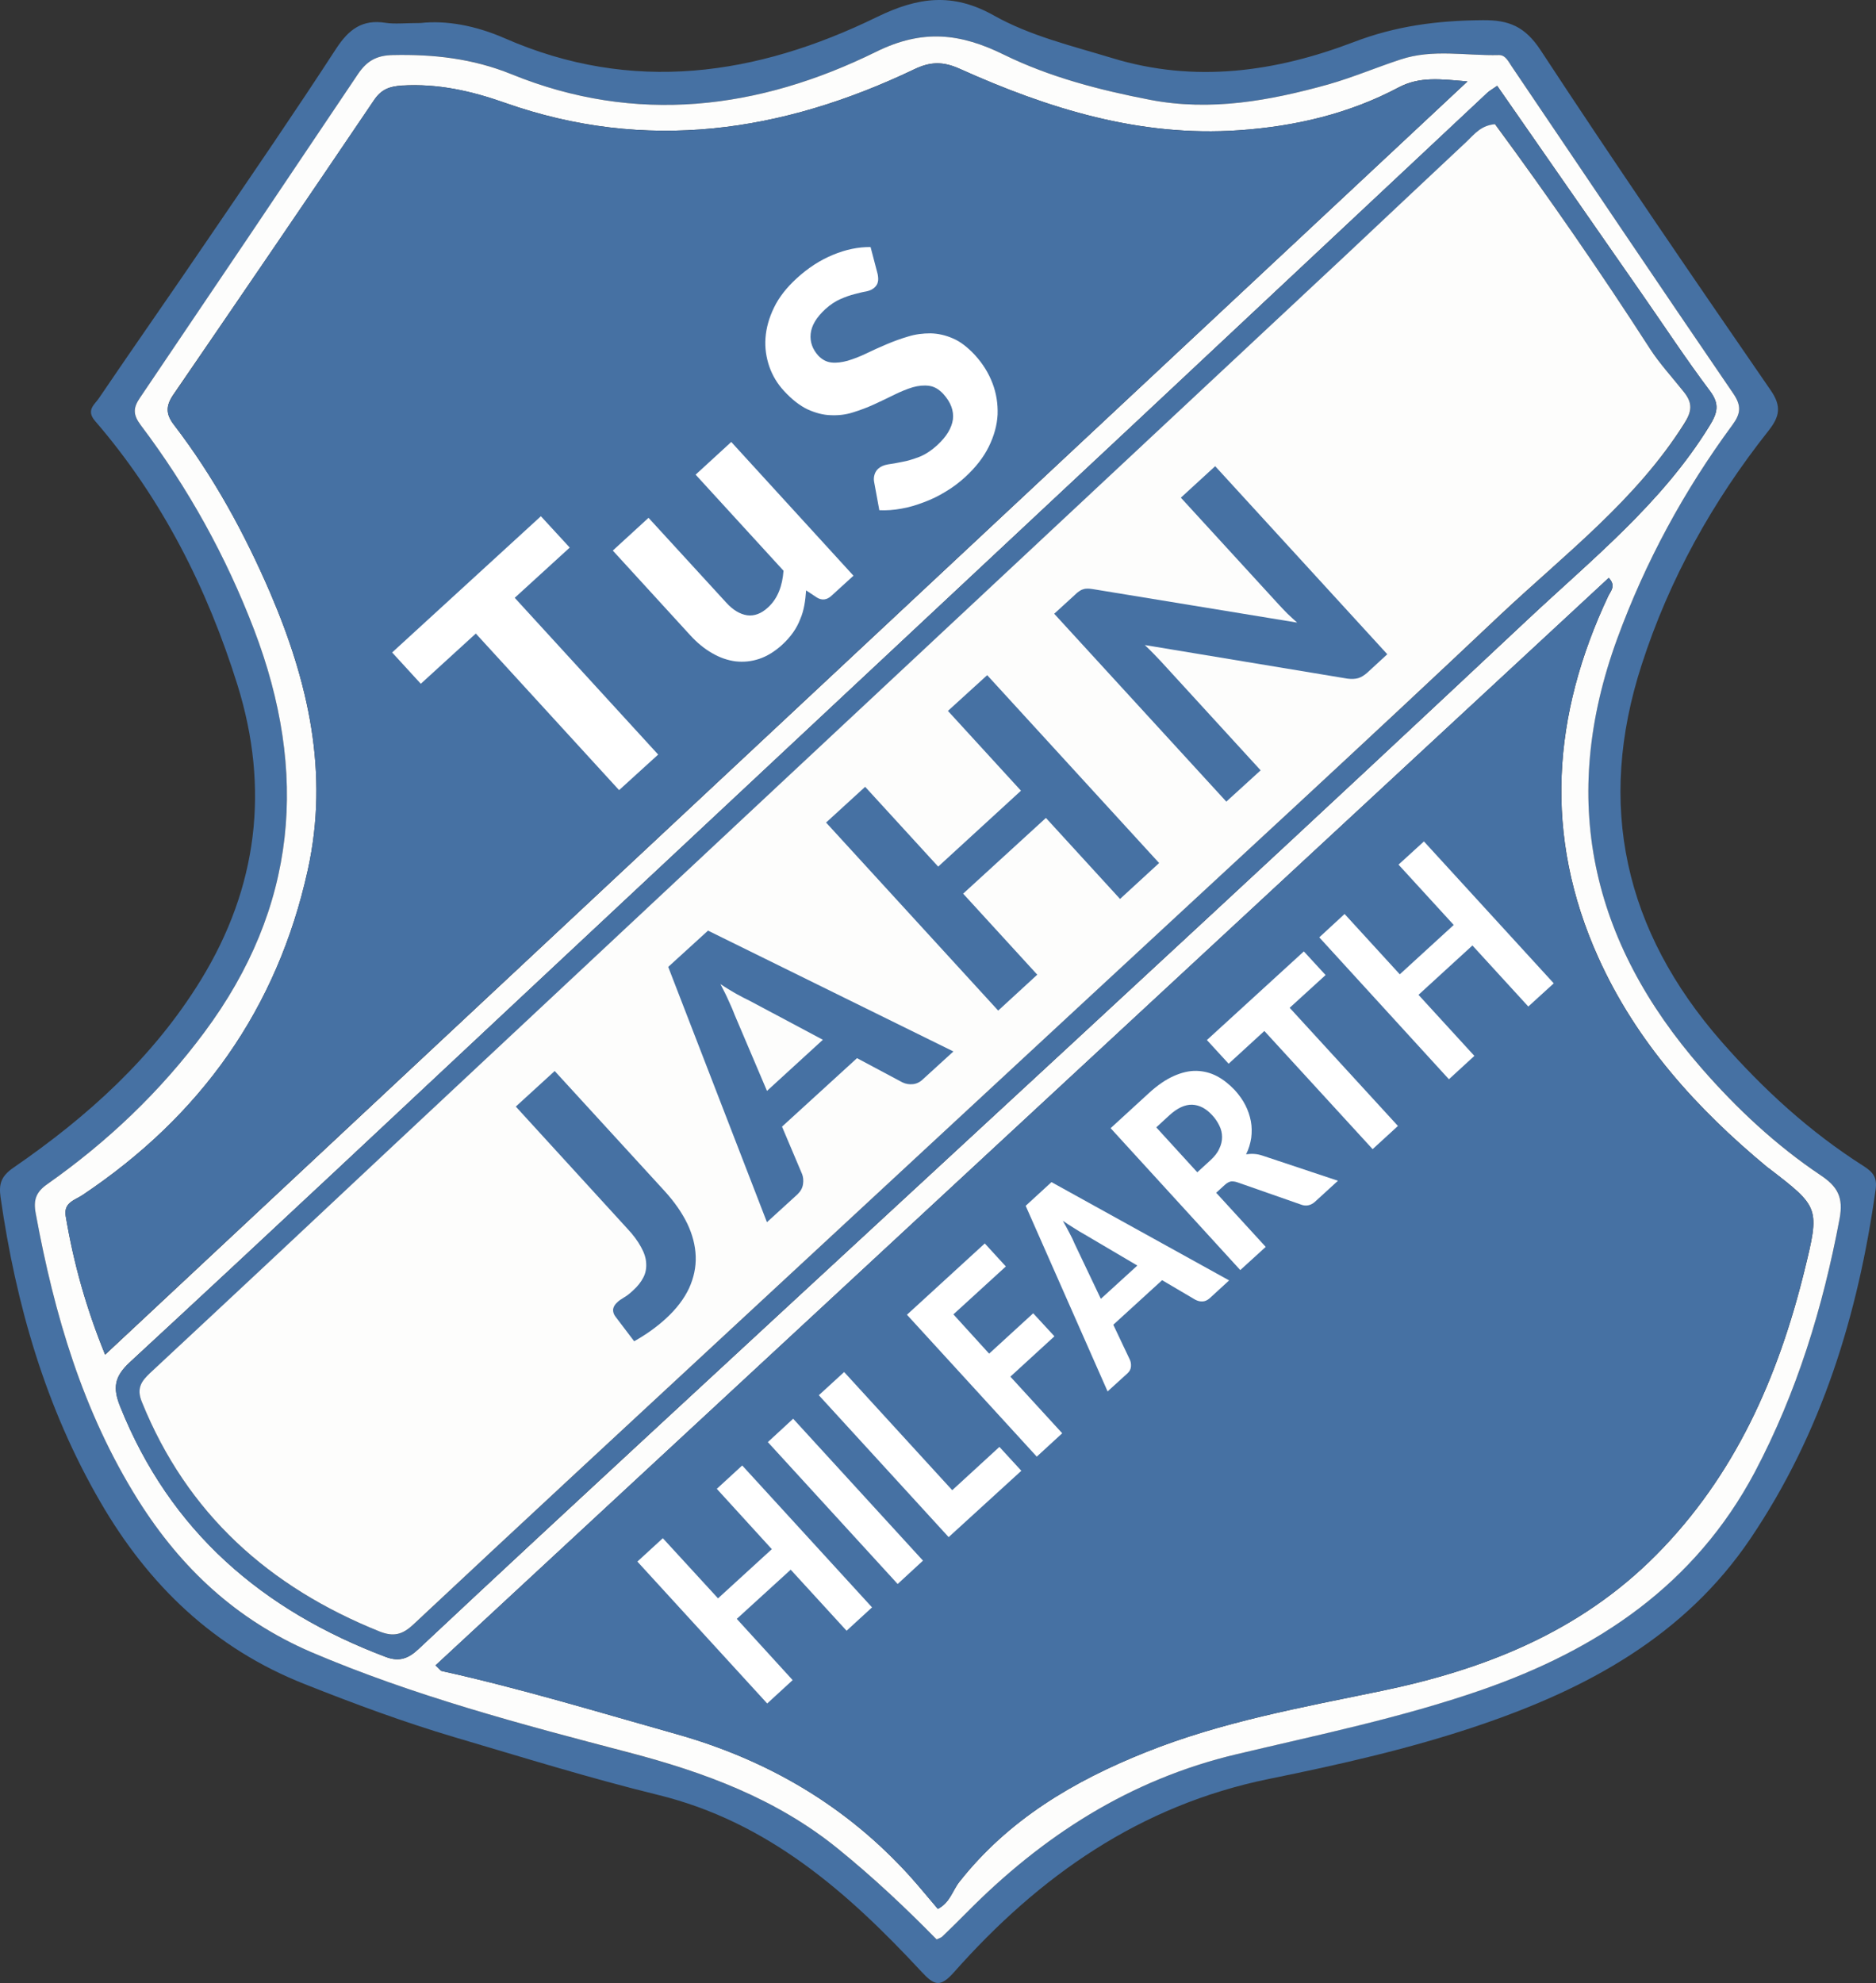 <?xml version="1.0" encoding="UTF-8"?>
<svg width="400pt" height="422.72pt" version="1.1" viewBox="0 0 400 422.72" xmlns="http://www.w3.org/2000/svg">
 <rect x="0" y="0" width="400" height="422.72" fill="#333333" stroke="none"/>
 <path d="m89.686 4.906c5.431-0.603 11.691 0.528 17.915 3.243 27.154 11.918 53.743 7.995 79.389-4.526 8.75-4.262 16.142-5.242 24.891-0.339 7.769 4.375 16.67 6.487 25.231 9.089 17.612 5.393 34.848 2.942 51.404-3.357 9.089-3.507 18.027-4.639 27.569-4.714 5.657-0.075 9.089 1.358 12.408 6.411 15.99 24.363 32.472 48.425 49.028 72.449 2.414 3.47 1.923 5.657-0.453 8.674-11.918 15.048-21.158 31.642-27.041 49.896-9.693 29.908-3.658 56.684 17.047 80.331 8.938 10.183 18.819 19.234 30.284 26.513 1.923 1.245 2.942 2.338 2.565 4.978-3.734 26.664-11.465 51.895-26.701 74.447-14.067 20.818-34.886 32.019-57.967 39.826-14.595 4.941-29.643 8.335-44.691 11.39-27.532 5.619-48.99 20.705-67.169 41.221-2.866 3.206-4.111 2.904-6.902-0.113-15.764-16.971-32.773-31.982-56.232-37.714-14.633-3.583-29.04-8.071-43.484-12.332-10.786-3.206-21.271-7.09-31.718-11.239-19.385-7.618-33.414-21.158-43.673-38.883-11.691-20.139-17.99-42.089-21.271-64.982-0.378-2.753 0.077-4.412 2.753-6.261 15.727-10.824 29.756-23.421 39.939-39.977 12.181-19.838 14.671-40.882 7.845-62.869-6.449-20.629-16.104-39.788-30.36-56.307-2.037-2.338-0.077-3.545 0.792-4.865 7.769-11.465 15.727-22.78 23.496-34.245 9.127-13.388 18.291-26.739 27.117-40.317 2.678-4.073 5.544-6.261 10.522-5.469 1.999 0.302 4.149 0.038 7.467 0.038m110.02 408.52c0.641-0.302 1.018-0.377 1.207-0.603 1.735-1.659 3.432-3.357 5.129-5.054 16.217-16.405 34.848-28.436 57.664-33.83 17.462-4.149 35.074-7.807 52.083-13.653 24.929-8.636 45.597-22.477 58.344-46.464 9.014-17.009 14.558-35.112 18.103-54.007 0.868-4.677-0.453-6.902-4.073-9.315-9.504-6.374-17.802-14.181-25.344-22.78-23.647-27.041-30.549-57.363-17.99-91.57 5.997-16.368 14.218-31.529 24.552-45.559 1.81-2.451 1.961-4.111 0.188-6.713-15.84-23.156-31.491-46.426-47.218-69.696-0.716-1.056-1.358-2.489-2.753-2.451-6.977 0.189-14.067-1.358-20.969 0.943-5.167 1.735-10.221 3.847-15.463 5.318-12.408 3.47-24.966 5.77-37.941 3.281-10.749-2.074-21.384-4.827-31.152-9.617-9.278-4.563-17.311-5.544-27.305-0.603-24.966 12.294-51.178 15.576-77.729 4.752-8.297-3.394-16.556-4.262-25.306-4.073-3.545 0.075-5.544 1.32-7.392 4.035-15.425 23.043-30.925 46.049-46.464 68.979-1.509 2.187-1.584 3.621 0.113 5.846 10.108 13.388 18.216 27.908 24.175 43.597 11.653 30.511 9.24 59.211-10.598 85.875-9.391 12.634-20.592 23.27-33.377 32.284-2.451 1.735-3.092 3.357-2.565 6.336 3.96 21.573 9.995 42.202 21.836 61.097 9.202 14.595 21.007 25.57 36.809 32.359 21.912 9.353 44.842 15.426 67.772 21.46 16.142 4.186 31.453 9.805 44.616 20.479 7.43 6.072 14.445 12.559 21.045 19.347" fill="#4671a3" stroke-width="9.655"/>
 <path d="m199.7 413.43c-6.6-6.751-13.615-13.313-21.045-19.347-13.162-10.673-28.474-16.293-44.616-20.516-22.93-5.997-45.86-12.069-67.772-21.422-15.802-6.826-27.607-17.763-36.809-32.359-11.843-18.894-17.877-39.563-21.836-61.097-0.566-2.979 0.113-4.639 2.565-6.336 12.785-9.014 23.986-19.65 33.377-32.284 19.838-26.664 22.251-55.365 10.598-85.875-5.997-15.689-14.067-30.209-24.175-43.597-1.659-2.225-1.622-3.658-0.113-5.846 15.538-22.968 31.038-45.973 46.464-68.979 1.848-2.715 3.847-3.96 7.392-4.035 8.75-0.189 17.009 0.717 25.306 4.073 26.551 10.824 52.762 7.543 77.729-4.752 9.995-4.941 18.027-3.96 27.305 0.603 9.768 4.79 20.404 7.543 31.152 9.617 12.936 2.489 25.532 0.189 37.978-3.281 5.205-1.471 10.258-3.621 15.426-5.318 6.902-2.301 13.992-0.754 20.969-0.943 1.395-0.038 2.037 1.395 2.753 2.451 15.727 23.27 31.378 46.539 47.218 69.696 1.772 2.602 1.622 4.262-0.188 6.713-10.334 14.029-18.556 29.19-24.552 45.559-12.521 34.207-5.657 64.529 17.99 91.57 7.505 8.599 15.84 16.405 25.344 22.78 3.621 2.414 4.941 4.677 4.073 9.315-3.545 18.857-9.089 36.997-18.103 54.045-12.747 23.949-33.414 37.79-58.344 46.426-17.009 5.883-34.621 9.504-52.083 13.653-22.817 5.393-41.448 17.424-57.664 33.83-1.697 1.697-3.394 3.394-5.129 5.054-0.226 0.226-0.566 0.302-1.207 0.603m-106.84-58.419c0.905 0.83 1.094 1.169 1.358 1.207 16.896 3.734 33.453 8.787 50.084 13.464 19.46 5.506 36.243 15.349 49.821 30.397 1.999 2.225 3.885 4.563 5.846 6.826 2.602-1.32 3.13-3.922 4.601-5.77 10.447-13.238 24.325-21.46 39.713-27.607 16.18-6.487 33.226-9.542 50.16-13.049 22.101-4.563 42.39-12.597 58.645-28.964 16.821-16.934 26.023-37.828 31.643-60.606 3.319-13.501 3.243-13.539-7.543-21.836-0.151-0.113-0.301-0.189-0.415-0.302-15.01-12.446-27.871-26.664-35.98-44.654-11.729-25.985-9.843-51.706 2.15-77.126 0.528-1.056 1.659-2.112 0.077-3.809-83.31 77.201-166.62 154.4-250.16 231.83m-70.45-66.226c96.886-90.552 193.32-180.65 290.48-271.43-5.77-0.49-10.145-1.094-14.633 1.245-10.636 5.657-22.101 8.335-34.093 9.165-21.158 1.471-40.618-4.601-59.513-13.087-3.658-1.659-6.336-1.546-9.768 0.113-28.135 13.426-57.1 17.725-87.195 7.128-7.204-2.527-14.332-4.149-21.988-3.696-2.678 0.189-4.412 0.83-5.959 3.13-14.181 20.969-28.474 41.9-42.806 62.794-1.584 2.338-1.622 4.111 0.151 6.411 8.448 11.012 15.048 23.118 20.516 35.79 8.108 18.932 12.597 38.356 8.033 59.06-6.524 29.681-22.893 52.498-48.011 69.319-1.622 1.094-4.073 1.584-3.621 4.45 1.659 9.956 4.337 19.611 8.41 29.606m296.81-270.49c-1.131 0.792-1.697 1.094-2.15 1.546-24.477 22.893-48.915 45.823-73.354 68.715-42.58 39.826-85.196 79.652-127.77 119.48-29.38 27.494-58.721 55.062-88.289 82.367-3.319 3.092-3.621 5.469-2.037 9.428 10.673 26.626 30.36 43.484 56.684 53.403 2.753 1.018 4.714 0.377 6.864-1.659 16.745-15.689 33.566-31.265 50.387-46.841 39.525-36.583 79.162-73.09 118.65-109.71 22.59-20.932 45.106-41.939 67.546-62.982 13.766-12.898 28.587-24.778 38.695-41.184 1.735-2.791 2.301-4.677 0.113-7.543-5.091-6.788-9.768-13.916-14.633-20.894-10.145-14.595-20.328-29.19-30.699-44.125" fill="#fdfdfc" stroke-width="9.655"/>
 <g transform="matrix(9.655 0 0 9.655 -.001 1.2175e-5)" fill="#4671a3">
  <path d="m9.617 36.77c8.652-8.02 17.281-16.016 25.91-24.012 0.164 0.176 0.047 0.285-8e-3 0.395-1.242 2.633-1.438 5.297-0.223 7.992 0.84 1.859 2.172 3.332 3.727 4.621 0.012 0.012 0.027 0.02 0.043 0.031 1.117 0.859 1.125 0.863 0.781 2.262-0.582 2.359-1.535 4.523-3.277 6.277-1.684 1.695-3.785 2.527-6.074 3-1.754 0.363-3.519 0.68-5.195 1.352-1.594 0.637-3.031 1.488-4.113 2.859-0.152 0.191-0.207 0.461-0.477 0.602-0.203-0.238-0.398-0.48-0.605-0.711-1.406-1.559-3.144-2.578-5.16-3.148-1.723-0.484-3.438-1.008-5.188-1.395-0.027-0.004-0.047-0.039-0.141-0.125"/>
  <path d="m2.321 29.907c-0.422-1.031-0.699-2.031-0.871-3.062-0.047-0.297 0.211-0.348 0.375-0.461 2.602-1.742 4.297-4.106 4.973-7.18 0.473-2.144 8e-3 -4.16-0.832-6.117-0.566-1.312-1.25-2.566-2.125-3.707-0.184-0.238-0.18-0.422-0.012-0.66 1.48-2.168 2.961-4.336 4.43-6.508 0.16-0.238 0.34-0.305 0.617-0.32 0.793-0.051 1.535 0.113 2.277 0.379 3.117 1.098 6.117 0.652 9.031-0.738 0.355-0.168 0.633-0.184 1.016-0.012 1.953 0.879 3.969 1.508 6.16 1.355 1.242-0.086 2.43-0.363 3.531-0.945 0.465-0.246 0.918-0.184 1.516-0.133-10.062 9.402-20.051 18.734-30.086 28.109"/>
  <path d="m33.063 1.895c1.074 1.547 2.129 3.059 3.18 4.57 0.504 0.723 0.988 1.461 1.516 2.16 0.227 0.301 0.168 0.496-0.012 0.785-1.047 1.699-2.582 2.93-4.008 4.266-2.324 2.18-4.656 4.356-6.996 6.523-4.09 3.793-8.195 7.574-12.289 11.363-1.746 1.613-3.484 3.227-5.215 4.852-0.227 0.211-0.43 0.277-0.711 0.172-2.731-1.027-4.773-2.773-5.875-5.531-0.164-0.41-0.133-0.656 0.215-0.977 3.059-2.828 6.098-5.684 9.141-8.531 4.41-4.125 8.824-8.25 13.234-12.375 2.535-2.371 5.066-4.746 7.598-7.121 0.047-0.043 0.105-0.074 0.223-0.156m-0.043 0.848c-0.316 0.027-0.461 0.223-0.629 0.383-0.887 0.828-1.766 1.66-2.648 2.488-4.418 4.129-8.836 8.254-13.254 12.383-2.609 2.438-5.211 4.875-7.82 7.312-1.781 1.672-3.562 3.34-5.352 5.004-0.199 0.188-0.305 0.344-0.184 0.641 1 2.473 2.812 4.09 5.254 5.07 0.301 0.117 0.496 0.074 0.742-0.156 2.34-2.191 4.695-4.371 7.047-6.551 2.652-2.457 5.301-4.914 7.949-7.371 3.008-2.789 6.035-5.562 9.02-8.379 1.414-1.332 2.984-2.527 4.051-4.211 0.172-0.273 0.188-0.453-4e-3 -0.695-0.254-0.32-0.539-0.629-0.754-0.961-1.09-1.691-2.234-3.344-3.418-4.957"/>
 </g>
 <path d="m318.76 26.479c11.465 15.576 22.515 31.529 33.038 47.859 2.074 3.206 4.827 6.185 7.279 9.278 1.848 2.338 1.697 4.073 0 6.713-10.258 16.255-25.419 27.795-39.11 40.655-28.776 27.192-57.967 53.969-87.006 80.897-25.608 23.722-51.178 47.445-76.786 71.167-22.704 21.045-45.445 42.089-68.037 63.247-2.376 2.225-4.262 2.64-7.166 1.509-23.571-9.466-41.071-25.08-50.725-48.953-1.169-2.866-0.151-4.375 1.773-6.185 17.273-16.067 34.471-32.17 51.669-48.312 25.156-23.534 50.348-47.067 75.504-70.601 42.655-39.864 85.309-79.69 127.97-119.56 8.523-7.995 17.009-16.029 25.57-24.024 1.622-1.546 3.017-3.432 6.034-3.696" fill="#fdfdfc" stroke-width="9.655"/>
 <g transform="matrix(9.655 0 0 9.655 -.001 1.2175e-5)" fill="#fff">
  <path d="m12.582 12.09-1.215 1.109 3.168 3.461-0.863 0.785-3.164-3.457-1.215 1.109-0.633-0.691 3.285-3.008z"/>
  <path d="m16.149 9.758 2.699 2.953-0.488 0.445c-0.098 0.09-0.207 0.105-0.316 0.039l-0.242-0.16c-8e-3 0.113-0.019 0.219-0.039 0.328-0.019 0.102-0.047 0.207-0.09 0.305-0.039 0.102-0.09 0.199-0.156 0.293-0.066 0.094-0.148 0.188-0.246 0.277-0.16 0.145-0.328 0.25-0.504 0.309s-0.348 0.074-0.523 0.055c-0.176-0.023-0.348-0.082-0.516-0.18-0.172-0.098-0.332-0.23-0.48-0.391l-1.715-1.875 0.789-0.723 1.715 1.871c0.148 0.164 0.305 0.258 0.465 0.281 0.156 0.02 0.309-0.035 0.457-0.172 0.113-0.102 0.191-0.223 0.246-0.359 0.055-0.137 0.086-0.289 0.098-0.453l-1.941-2.121z"/>
  <path d="m19.383 6.055c0.012 0.066 0.016 0.125 4e-3 0.168-8e-3 0.047-0.035 0.09-0.078 0.129-0.043 0.039-0.102 0.066-0.176 0.082-0.078 0.012-0.164 0.035-0.258 0.059-0.098 0.023-0.203 0.062-0.312 0.109-0.109 0.047-0.223 0.121-0.336 0.223-0.199 0.184-0.305 0.363-0.324 0.543-0.019 0.18 0.039 0.34 0.168 0.484 0.086 0.09 0.184 0.141 0.293 0.152 0.109 0.012 0.227-0.004 0.355-0.039 0.129-0.039 0.266-0.09 0.41-0.16 0.145-0.07 0.293-0.137 0.449-0.203 0.156-0.066 0.316-0.125 0.477-0.172 0.164-0.051 0.328-0.07 0.496-0.07 0.164 0.004 0.328 0.039 0.496 0.113 0.164 0.07 0.324 0.195 0.484 0.367 0.172 0.188 0.301 0.395 0.387 0.621 0.086 0.223 0.121 0.457 0.113 0.691-0.012 0.238-0.078 0.473-0.195 0.711-0.117 0.238-0.293 0.461-0.523 0.672-0.133 0.121-0.273 0.227-0.43 0.32-0.152 0.094-0.312 0.172-0.48 0.234-0.164 0.062-0.328 0.113-0.496 0.141-0.168 0.031-0.332 0.043-0.488 0.035l-0.117-0.637c-8e-3 -0.051-4e-3 -0.102 0.012-0.152 0.016-0.051 0.043-0.094 0.082-0.129 0.051-0.047 0.125-0.078 0.215-0.094 0.094-0.012 0.195-0.031 0.312-0.055 0.117-0.02 0.242-0.059 0.375-0.109 0.133-0.051 0.27-0.141 0.406-0.266 0.199-0.184 0.312-0.371 0.34-0.562 0.023-0.195-0.047-0.379-0.211-0.562-0.098-0.105-0.199-0.164-0.312-0.18-0.117-0.016-0.238-0.004-0.363 0.031-0.129 0.039-0.262 0.094-0.406 0.164-0.141 0.07-0.289 0.141-0.441 0.211-0.152 0.07-0.309 0.129-0.473 0.18-0.16 0.051-0.324 0.07-0.492 0.062-0.168-0.004-0.34-0.051-0.512-0.129-0.172-0.082-0.348-0.219-0.523-0.41-0.141-0.152-0.25-0.332-0.32-0.531-0.07-0.203-0.102-0.414-0.086-0.633 0.016-0.223 0.078-0.445 0.188-0.672 0.109-0.227 0.277-0.441 0.5-0.645 0.25-0.23 0.516-0.402 0.801-0.52 0.281-0.117 0.562-0.176 0.832-0.172z"/>
 </g>
 <g transform="matrix(9.655 0 0 9.655 -.001 1.2175e-5)" fill="#4671a3">
  <path d="m14.688 26.309c0.211 0.234 0.375 0.469 0.492 0.711 0.113 0.238 0.176 0.48 0.184 0.719 8e-3 0.242-0.043 0.477-0.148 0.707-0.109 0.23-0.277 0.453-0.508 0.664-0.105 0.098-0.215 0.184-0.328 0.266s-0.238 0.16-0.375 0.238c-0.07-0.094-0.141-0.184-0.207-0.273-0.07-0.09-0.141-0.184-0.207-0.273-0.039-0.051-0.055-0.105-0.051-0.16 8e-3 -0.055 0.039-0.109 0.098-0.16 0.031-0.031 0.078-0.062 0.137-0.098 0.062-0.035 0.129-0.086 0.203-0.156 0.105-0.094 0.18-0.191 0.23-0.289 0.051-0.098 0.07-0.203 0.062-0.316-4e-3 -0.109-0.043-0.23-0.113-0.355-0.07-0.129-0.172-0.27-0.309-0.414l-2.457-2.688 0.859-0.785z"/>
  <path d="m18.172 22.957-1.613-0.859c-0.09-0.043-0.188-0.094-0.301-0.156-0.109-0.062-0.227-0.133-0.348-0.215 0.07 0.133 0.133 0.258 0.184 0.375 0.055 0.117 0.098 0.219 0.133 0.312l0.711 1.672zm2.883 0.258-0.668 0.609c-0.07 0.07-0.148 0.105-0.227 0.113-0.082 0.008-0.156-0.004-0.23-0.039l-1.004-0.535-1.656 1.512 0.445 1.051c0.023 0.062 0.031 0.137 0.019 0.219-0.012 0.086-0.055 0.16-0.125 0.227l-0.672 0.613-2.18-5.637 0.879-0.801z"/>
  <path d="m21.801 14.907 3.797 4.148-0.863 0.793-1.637-1.789-1.828 1.672 1.637 1.789-0.863 0.793-3.801-4.152 0.863-0.789 1.613 1.762 1.828-1.676-1.613-1.762z"/>
  <path d="m26.836 10.293 3.801 4.152-0.441 0.406c-0.07 0.062-0.137 0.102-0.199 0.121-0.066 0.02-0.148 0.023-0.238 0.012l-4.477-0.742c0.066 0.062 0.129 0.125 0.191 0.188s0.117 0.121 0.168 0.176l2.199 2.402-0.758 0.691-3.801-4.148 0.453-0.414c0.035-0.035 0.066-0.062 0.098-0.082 0.027-0.02 0.055-0.035 0.086-0.043 0.031-0.012 0.062-0.016 0.098-0.016 0.035 0 0.078 0.004 0.125 0.012l4.504 0.738c-0.074-0.066-0.145-0.133-0.211-0.195-0.062-0.066-0.125-0.125-0.18-0.188l-2.176-2.375z"/>
 </g>
 <g transform="matrix(9.655 0 0 9.655 -.001 1.2175e-5)" fill="#fff">
  <path d="m16.391 32.356 2.867 3.133-0.562 0.516-1.234-1.348-1.191 1.086 1.234 1.352-0.562 0.516-2.867-3.133 0.562-0.516 1.219 1.328 1.188-1.086-1.215-1.332z"/>
  <path d="m20.383 34.457-0.559 0.516-2.867-3.133 0.559-0.516z"/>
  <path d="m22.071 31.946 0.484 0.527-1.605 1.465-2.867-3.133 0.559-0.512 2.387 2.609z"/>
  <path d="m21.055 29.02 0.789 0.867 0.973-0.891 0.469 0.508-0.973 0.891 1.145 1.25-0.562 0.516-2.867-3.133 1.719-1.574 0.465 0.508z"/>
  <path d="m25.117 27.942-1.172-0.691c-0.062-0.035-0.137-0.078-0.215-0.129-0.082-0.051-0.168-0.105-0.258-0.168 0.055 0.098 0.105 0.188 0.148 0.273 0.047 0.086 0.082 0.16 0.109 0.227l0.582 1.223zm2.027 0.328-0.434 0.398c-0.051 0.043-0.102 0.066-0.156 0.066-0.055 0.004-0.109-0.012-0.16-0.039l-0.73-0.43-1.078 0.984 0.363 0.766c0.023 0.047 0.031 0.098 0.027 0.156-4e-3 0.059-0.031 0.109-0.078 0.152l-0.438 0.398-1.809-4.098 0.57-0.523z"/>
  <path d="m26.727 25.621c0.094-0.086 0.16-0.168 0.199-0.258 0.043-0.086 0.062-0.172 0.062-0.258 0-0.086-0.019-0.168-0.059-0.25s-0.09-0.16-0.16-0.234c-0.137-0.148-0.281-0.223-0.441-0.23-0.164-0.004-0.328 0.074-0.504 0.234l-0.289 0.266 0.906 0.992zm2.82 0.449-0.504 0.461c-0.094 0.086-0.203 0.109-0.32 0.062l-1.395-0.488c-0.055-0.02-0.102-0.023-0.145-0.02-0.039 0.008-0.086 0.031-0.137 0.078l-0.188 0.172 1.094 1.195-0.562 0.512-2.863-3.133 0.848-0.777c0.188-0.172 0.371-0.297 0.547-0.375 0.176-0.078 0.344-0.117 0.5-0.113 0.16 0.004 0.312 0.043 0.453 0.117 0.141 0.074 0.273 0.18 0.398 0.312 0.094 0.105 0.172 0.215 0.23 0.328 0.059 0.117 0.098 0.234 0.121 0.355 0.023 0.121 0.023 0.246 8e-3 0.367-0.019 0.125-0.055 0.246-0.113 0.363 0.059-0.008 0.117-0.012 0.176-0.008 0.062 0.004 0.125 0.016 0.191 0.039z"/>
  <path d="m29.274 21.528-0.793 0.723 2.391 2.609-0.559 0.512-2.391-2.609-0.789 0.723-0.48-0.523 2.141-1.957z"/>
  <path d="m31.446 18.578 2.867 3.133-0.562 0.512-1.234-1.348-1.191 1.09 1.234 1.348-0.562 0.516-2.863-3.133 0.559-0.516 1.219 1.332 1.191-1.09-1.219-1.332z"/>
 </g>
</svg>
